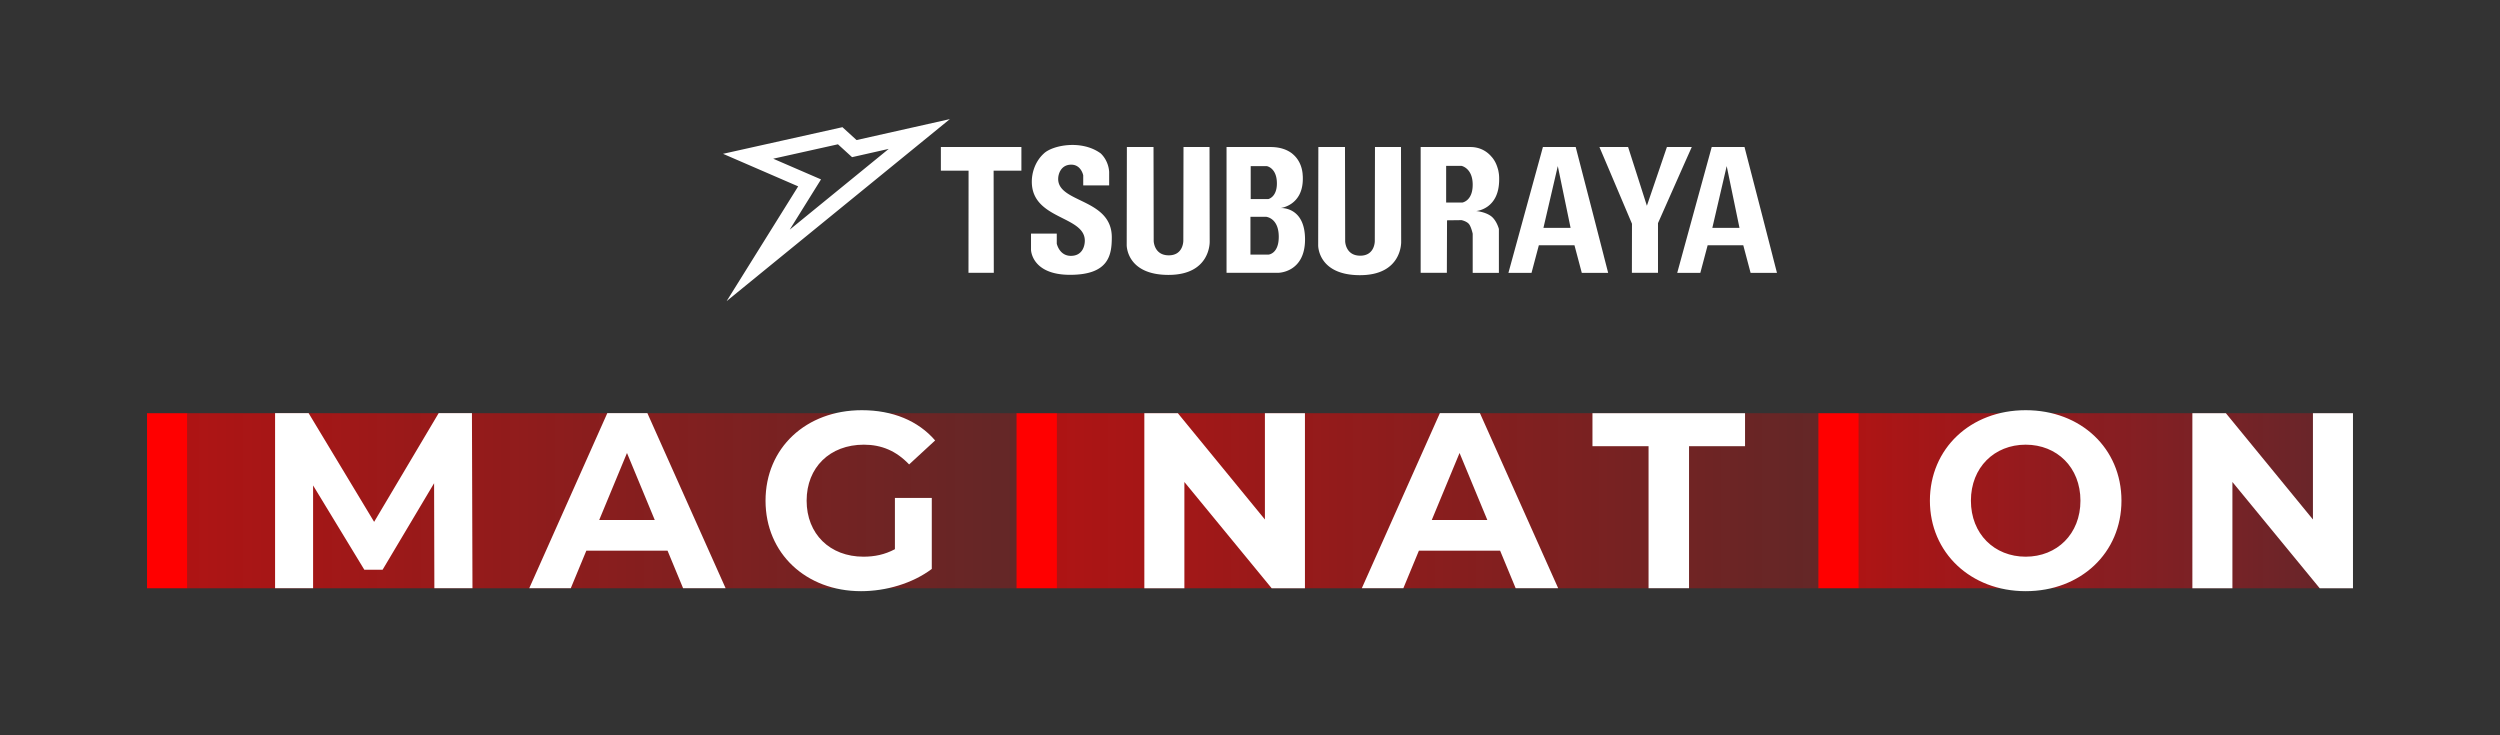 <svg id="b" data-name="レイヤー 2" xmlns="http://www.w3.org/2000/svg" viewBox="0 0 283.46 83.37"><rect x="0" y="0" width="283.46" height="83.37" fill="#333333" stroke="none"/><defs><linearGradient id="d" data-name="名称未設定グラデーション 112" x1="114.67" y1="56.77" x2="22.04" y2="56.77" gradientUnits="userSpaceOnUse"><stop offset="0" stop-color="red" stop-opacity=".4"/><stop offset="1" stop-color="red"/></linearGradient><linearGradient id="e" data-name="名称未設定グラデーション 115" x1="205.65" y1="56.77" x2="120.55" y2="56.77" gradientUnits="userSpaceOnUse"><stop offset="0" stop-color="red" stop-opacity=".4"/><stop offset="1" stop-color="red"/></linearGradient><linearGradient id="f" data-name="名称未設定グラデーション 116" x1="266.45" y1="56.77" x2="211.23" y2="56.77" gradientUnits="userSpaceOnUse"><stop offset="0" stop-color="#ff0012" stop-opacity=".4"/><stop offset="1" stop-color="red"/></linearGradient><style>.h{fill:#fff}</style></defs><g id="c" data-name="LOGO"><path class="h" d="M137.16 16.67h-2.97l-.02 10.61s.03 1.67-1.65 1.67-1.71-1.63-1.71-1.63l-.02-10.65h-3.02l-.02 11.12s-.05 3.38 4.74 3.38 4.67-3.77 4.67-3.77l-.02-10.72Zm21.71 0h-2.97l-.02 10.65s.03 1.67-1.65 1.67-1.71-1.63-1.71-1.63l-.02-10.69h-3.02l-.02 11.15s-.05 3.38 4.74 3.38 4.67-3.77 4.67-3.77l-.02-10.76Zm-38.89 3.62c0-.61.35-1.62 1.48-1.62s1.36 1.21 1.36 1.21v1.14h2.94v-1.49s.01-1.2-.95-2.13c-2.16-1.59-5.46-.94-6.45 0-.97.88-1.37 2.14-1.37 3.2 0 4.32 6.01 3.84 6.01 6.69 0 .58-.26 1.72-1.58 1.72s-1.6-1.39-1.6-1.39v-1.13h-2.92v1.84s.05 2.83 4.43 2.83 4.73-2.23 4.73-4.25c0-4.42-6.08-3.88-6.08-6.62Zm-13.3-.94h3.14l-.01 11.58h2.87l-.02-11.58h3.15v-2.68h-9.13v2.68zm38.51 4.24s2.53-.27 2.53-3.32c0-.16 0-.31-.02-.45v-.06c-.07-.87-.43-1.73-1.16-2.32l-.03-.03c-.58-.45-1.38-.74-2.46-.74h-4.98v14.26h5.89s3.01-.03 3.01-3.78-2.76-3.56-2.76-3.56Zm-3.38-4.75h1.84s1.13.2 1.13 1.96c0 1.56-.97 1.77-.97 1.77h-2v-3.72Zm2 10.03h-2.03v-4.29h1.76s1.45.1 1.45 2.27c0 1.96-1.18 2.02-1.18 2.02Zm26.17-8.5v-.16c0-.28-.03-.56-.09-.84 0-.02 0-.03-.01-.05-.02-.08-.04-.17-.07-.25-.15-.52-.38-.94-.66-1.26a.435.435 0 0 1-.06-.07c-.04-.04-.08-.09-.12-.13-.54-.56-1.3-.94-2.25-.94h-5.64v14.26h2.97l.02-5.95 1.65-.02s.6.13.85.46.41 1.08.41 1.08v4.44h2.97v-4.98s-.27-1.05-.97-1.51-1.61-.52-1.61-.52 2.61-.19 2.61-3.56Zm-4.2 2.59h-1.81v-4.15h1.75s1.26.25 1.26 2.13-1.2 2.03-1.2 2.03Zm16.07 6.07-1.24-4.82-1.76-6.8-.19-.74h-3.72l-.2.74-1.42 5.17-2.29 8.36h2.62l.83-3.13h4.04l.83 3.13h2.99l-.49-1.9ZM175 25.84l1.63-7.01 1.45 7.01H175Zm25.99 3.19-1.24-4.82-1.76-6.8-.19-.74h-3.72l-.2.74-1.42 5.17-2.29 8.36h2.62l.83-3.13h4.04l.83 3.13h2.99l-.49-1.9Zm-6.84-3.19 1.63-7.01 1.45 7.01h-3.08Zm-2.33-9.17H189l-.83 2.44-1.44 4.22-1.21-3.79-.92-2.87h-3.25l1.17 2.75 2.52 5.95-.01 5.56h2.96V25.3l2.96-6.68.87-1.95zm-84.1-3.17-10.6 2.38-1.6-1.46-13.54 3.02 8.52 3.69-8.11 13.01 25.34-20.66Zm-20.03 4.49 7.32-1.63 1.6 1.46 4.16-.94-11.23 9.16 3.55-5.7L87.68 18Z"/><path style="opacity:.6;fill:url(#d)" d="M21.27 46.85h93.98V66.7H21.27z"/><path style="fill:url(#e);opacity:.6" d="M119.84 46.85h86.34V66.7h-86.34z"/><path style="fill:url(#f);opacity:.6" d="M210.77 46.85h56.02V66.7h-56.02z"/><path class="h" d="m49.25 66.7-.03-11.91-5.84 9.81h-2.07l-5.81-9.56v11.65h-4.31V46.84h3.8l7.43 12.33 7.32-12.33h3.77l.06 19.85h-4.31Zm26.44-4.26h-9.21l-1.76 4.25h-4.71l8.85-19.85h4.54l8.87 19.85h-4.82l-1.76-4.25Zm-1.45-3.48-3.15-7.6-3.15 7.6h6.29Zm95.85 3.48h-9.21l-1.76 4.25h-4.71l8.85-19.85h4.54l8.87 19.85h-4.82l-1.76-4.25Zm-1.45-3.48-3.15-7.6-3.15 7.6h6.29Zm-67.19-2.5h4.2v8.05c-2.18 1.64-5.19 2.52-8.02 2.52-6.24 0-10.83-4.28-10.83-10.26s4.59-10.26 10.92-10.26c3.49 0 6.38 1.19 8.31 3.43l-2.95 2.72c-1.45-1.53-3.12-2.24-5.13-2.24-3.86 0-6.49 2.58-6.49 6.35s2.64 6.35 6.44 6.35c1.25 0 2.41-.23 3.57-.85v-5.81Zm46.51-9.61V66.7h-3.77l-9.9-12.05V66.7h-4.54V46.85h3.8l9.87 12.05V46.85h4.54Zm38.95 3.74h-6.35v-3.74h17.3v3.74h-6.35v16.1h-4.59v-16.1Zm31.91 6.18c0-5.9 4.59-10.26 10.86-10.26s10.86 4.34 10.86 10.26-4.62 10.26-10.86 10.26-10.86-4.37-10.86-10.26Zm17.07 0c0-3.77-2.66-6.35-6.21-6.35s-6.21 2.58-6.21 6.35 2.66 6.35 6.21 6.35 6.21-2.58 6.21-6.35Zm30.9-9.92V66.7h-3.77l-9.9-12.05V66.7h-4.54V46.85h3.8l9.87 12.05V46.85h4.54Z"/><path d="M115.25 46.85h4.59V66.7h-4.59V46.85Zm90.92 0h4.59V66.7h-4.59V46.85Zm-189.5 0h4.59V66.7h-4.59V46.85Z" style="fill:red"/><path style="fill:none" d="M0 0h283.46v83.37H0z"/></g></svg>